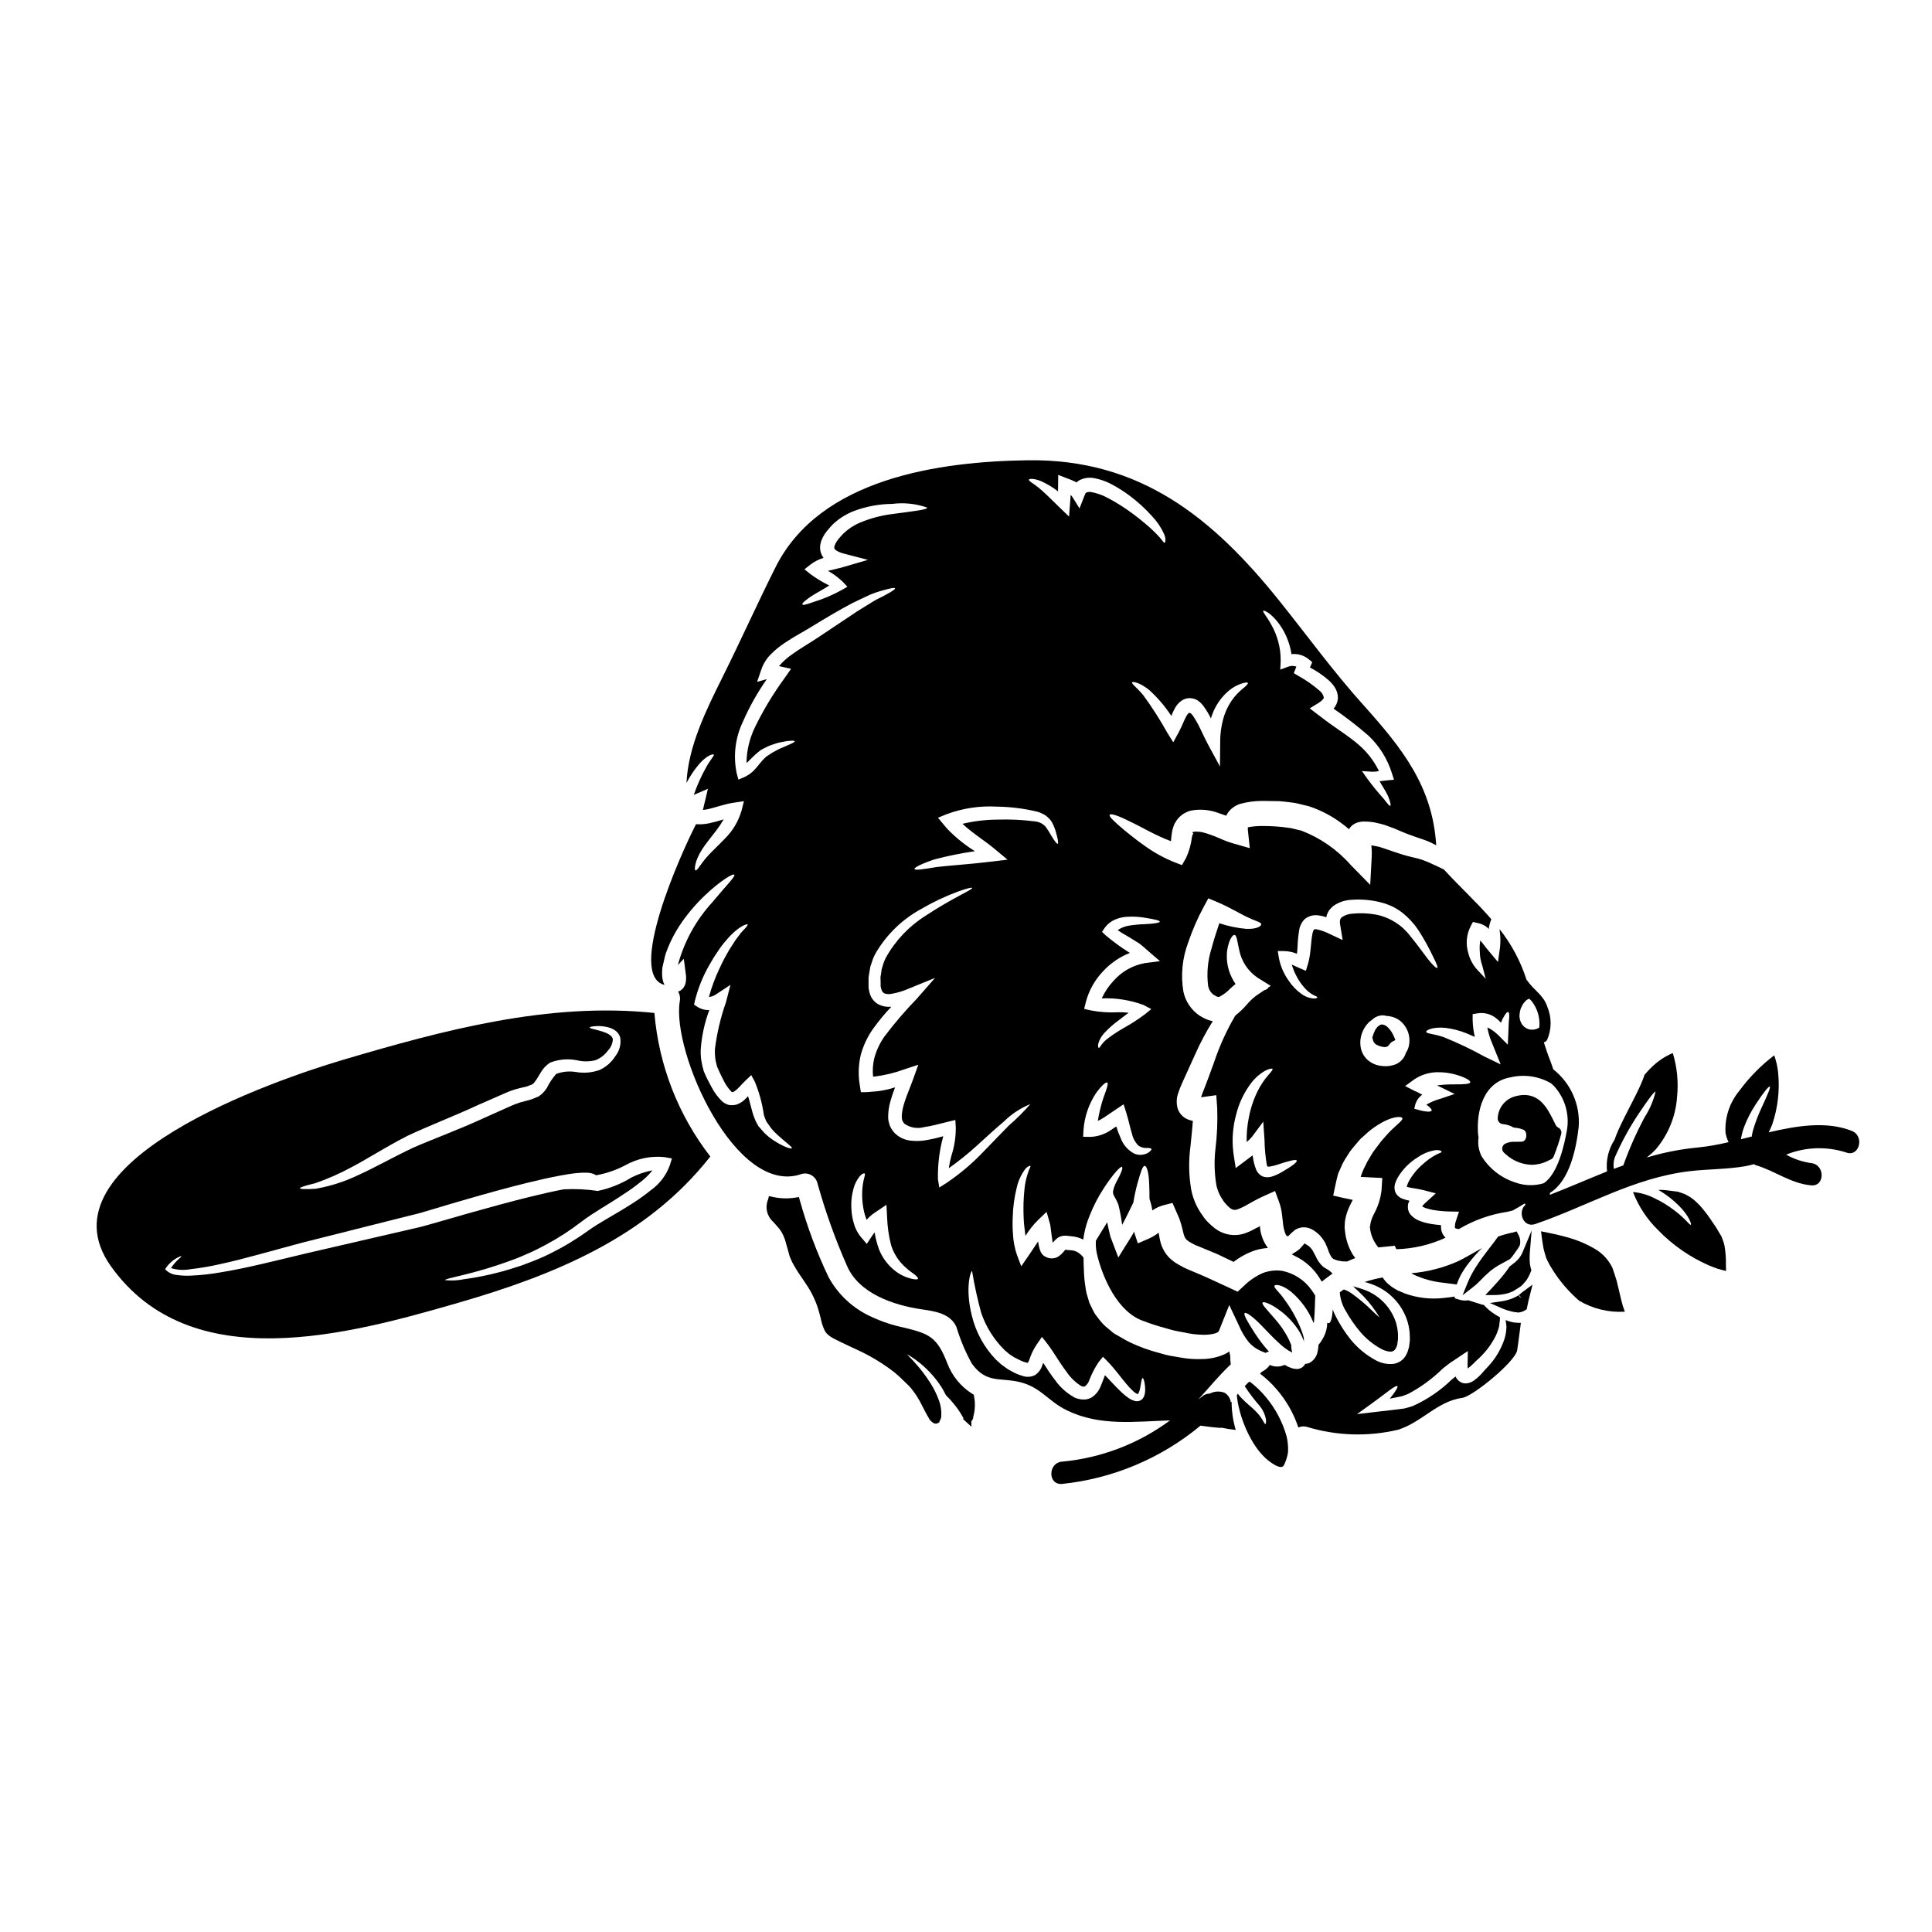 <?xml version="1.0" encoding="UTF-8"?>
<!-- Uploaded to: SVG Repo, www.svgrepo.com, Generator: SVG Repo Mixer Tools -->
<svg fill="#000000" width="800px" height="800px" version="1.1" viewBox="144 144 512 512" xmlns="http://www.w3.org/2000/svg">
 <g>
  <path d="m518 481.42c0.27 0.133 0.516 0.27 0.758 0.422h0.004c2.445 1.121 5.062 1.832 7.742 2.098 1.32 0.18 2.477 0.336 3.543 0.469h-0.004c0.277-0.828 0.621-1.633 1.027-2.41 0.645-1.184 1.391-2.312 2.231-3.367 1.059-1.375 2.215-2.672 3.457-3.883-1.918 1.047-3.812 2.207-6.094 3.371h0.004c-4.004 1.82-8.289 2.938-12.668 3.301z"/>
  <path d="m545.93 470.33-0.816 0.254h0.004c-1.293 0.246-2.562 0.586-3.805 1.02l-0.301 0.102-0.18 0.254c-0.555 0.789-1.281 1.723-2.188 2.894-1.152 1.488-2.387 3.129-3.606 5.059-0.797 1.254-1.488 2.57-2.062 3.938l-1.379 3.398 2.894-2.246v-0.004c0.559-0.43 1.086-0.902 1.574-1.41 0.242-0.23 0.473-0.469 0.703-0.715 0.387-0.414 0.797-0.809 1.223-1.18l0.965-0.875c0.25-0.211 0.512-0.406 0.785-0.59l0.336-0.234v-0.004c0.566-0.387 1.16-0.742 1.77-1.062l2.312-1.273 0.473-0.516c0.367-0.477 0.723-0.941 0.977-1.34 0.383-0.504 0.738-1.031 1.066-1.574l0.121-0.328v0.004c0.199-0.953 0.035-1.945-0.457-2.785z"/>
  <path d="m510.73 415.59c-0.762-0.277-1.238 0.141-1.727 0.59-0.242 0.258-0.445 0.551-0.605 0.871l-0.395 0.902 0.004-0.004c-0.098 0.215-0.164 0.438-0.195 0.672l-0.148 0.242 0.109 0.395c0.008 0.203 0.051 0.402 0.137 0.586 0.207 0.559 0.66 0.992 1.227 1.18 0.609 0.281 1.27 0.445 1.941 0.484l0.699-0.215 0.535-0.617c0.168-0.273 0.406-0.496 0.691-0.645l0.789-0.395-0.328-0.824c-0.457-1.18-1.598-2.91-2.734-3.223z"/>
  <path d="m554.68 451.39c0.074-0.027 0.301-0.117 0.371-0.152 0.312-0.164 0.559-0.434 0.688-0.762 0.789-1.938 1.453-3.926 1.996-5.949 0.184-0.695-0.156-1.422-0.812-1.723-0.305-0.164-0.543-0.43-0.68-0.75l-0.488-0.977c-1.719-3.477-4.082-8.227-10.188-6.543-2.617 0.68-4.496 2.977-4.644 5.676-0.055 0.402 0.055 0.809 0.305 1.129 0.25 0.316 0.621 0.516 1.023 0.555 0.684 0.066 1.359 0.227 2 0.477 0.18 0.062 0.348 0.152 0.508 0.258 0.207 0.133 0.445 0.211 0.691 0.23 0.793 0.055 1.57 0.238 2.301 0.547 0.312 0.16 0.547 0.445 0.641 0.785 0.18 0.555 0.137 1.156-0.117 1.68-0.395 0.68-0.754 0.742-2.156 0.707h-1.234l-0.043 0.004c-0.664 0.047-1.316 0.215-1.926 0.492-0.422 0.211-0.719 0.613-0.797 1.078-0.078 0.469 0.07 0.945 0.406 1.281 0.152 0.148 0.305 0.281 0.523 0.473 1.875 1.707 4.297 2.695 6.832 2.781 1.684-0.016 3.336-0.461 4.801-1.297z"/>
  <path d="m507.53 491.25c-1.648-1.609-3.418-3.094-5.285-4.438-0.582-0.414-1.211-0.754-1.875-1.008l-0.23-0.078-0.199 0.133c-0.203 0.133-0.434 0.293-0.656 0.453l-0.207 0.145v0.254h-0.008c0.164 1.641 0.688 3.227 1.535 4.637 1.109 1.992 2.406 3.875 3.875 5.617 1.539 1.809 3.391 3.316 5.469 4.461 0.762 0.434 1.602 0.703 2.473 0.785 0.109 0.004 0.219-0.008 0.324-0.035 0.293-0.027 0.57-0.152 0.785-0.355l0.09-0.09h0.004c0.238-0.285 0.414-0.613 0.523-0.969l0.109-0.242 0.223-1.574v-1.469-0.004c-0.074-1.039-0.258-2.07-0.555-3.07-1.207-3.59-3.828-6.531-7.258-8.141-0.68-0.309-1.379-0.574-2.094-0.789l-1.996-0.594 1.52 1.426c1.734 1.617 3.277 3.434 4.598 5.402 0.316 0.465 0.609 0.941 0.875 1.438-0.367-0.328-0.812-0.73-1.246-1.133z"/>
  <path d="m234.73 424.92c-17.227 5.117-81.176 26.766-61.34 54.645 21.152 29.699 63.168 18.031 92.062 9.688 25.516-7.387 50.008-17.363 66.785-38.766-8.508-10.984-13.652-24.195-14.812-38.039-28.031-2.949-55.918 4.551-82.695 12.473zm-7.273 32.668c3.445-1.184 6.785-2.66 9.98-4.418 4.152-2.188 8.836-5.246 14.562-8.168 5.781-2.723 12.203-5.156 18.699-8.168 1.898-0.828 3.75-1.629 5.559-2.434l1.363-0.602 0.789-0.336 0.688-0.293v0.004c1.004-0.375 2.031-0.684 3.082-0.914l1.34-0.316c0.445-0.109 0.691-0.27 1.047-0.395l0.281-0.062 0.066-0.043 0.555-0.395c0.113-0.242 0.246-0.293 0.492-0.668 0.449-0.602 0.871-1.43 1.406-2.254v-0.004c0.598-1.016 1.426-1.875 2.418-2.516l0.047-0.02 0.066-0.023h0.004c2.234-0.848 4.66-1.047 7.004-0.578 1.613 0.387 3.297 0.379 4.91-0.023 1.332-0.527 2.484-1.426 3.324-2.59 0.762-0.797 1.211-1.844 1.27-2.945-0.066-0.734-0.961-1.34-1.762-1.695-0.754-0.301-1.531-0.547-2.32-0.734-1.297-0.336-2.051-0.492-2.051-0.691 0-0.199 0.754-0.355 2.184-0.395v-0.004c0.91 0 1.816 0.113 2.699 0.336 0.609 0.156 1.188 0.406 1.719 0.734 0.707 0.445 1.227 1.129 1.473 1.922 0.309 1.754-0.145 3.551-1.246 4.949-1.02 1.629-2.492 2.926-4.238 3.723-2.012 0.707-4.172 0.887-6.273 0.516-1.746-0.285-3.539-0.109-5.199 0.512-0.996 1.141-1.836 2.41-2.496 3.769-0.359 0.547-0.781 1.047-1.254 1.496l-0.555 0.445-0.133 0.113-0.066 0.043-0.223 0.156-0.031 0.004h-0.066l-0.395 0.18c-0.512 0.199-1.137 0.488-1.605 0.621l-1.473 0.395c-0.859 0.191-1.703 0.457-2.523 0.785l-0.668 0.27c-0.066 0.023-0.27 0.113-0.27 0.113l-0.312 0.133-1.387 0.621c-1.852 0.828-3.723 1.676-5.644 2.523-6.606 3.059-13.141 5.422-18.766 7.871-5.535 2.609-10.484 5.469-14.883 7.406l0.004 0.004c-3.488 1.652-7.188 2.824-10.992 3.488-2.656 0.176-4.129 0.109-4.172-0.133-0.043-0.246 1.406-0.695 3.973-1.32zm94.605-6.586-0.535 1.762v0.004c-0.949 2.644-2.676 4.938-4.957 6.582-1.848 1.492-3.793 2.863-5.82 4.102-3.887 2.477-7.723 4.422-10.934 6.719-3.144 2.277-6.477 4.285-9.957 6.004-1.543 0.781-3.129 1.477-4.75 2.094-1.574 0.602-3.035 1.207-4.488 1.609h0.004c-4.441 1.453-9.008 2.496-13.637 3.121-1.648 0.344-3.344 0.426-5.019 0.25-0.109-0.559 6.938-1.297 17.941-5.398 1.383-0.469 2.785-1.137 4.262-1.762 1.477-0.625 2.969-1.43 4.508-2.231v-0.004c3.305-1.766 6.453-3.805 9.414-6.094 3.344-2.543 7.188-4.598 10.867-7.086 1.887-1.199 3.699-2.516 5.426-3.938 0.926-0.77 1.773-1.641 2.519-2.59-1.93 0.375-3.801 1.012-5.555 1.898-2.746 1.695-5.769 2.902-8.926 3.57-2.996-0.445-6.031-0.59-9.055-0.426-2.754 0.516-5.578 1.18-8.391 1.855-5.602 1.363-11.066 2.879-16.379 4.371-2.652 0.758-5.266 1.496-7.871 2.254-1.297 0.355-2.566 0.734-3.836 1.09-1.41 0.426-2.613 0.648-3.906 0.961-10.133 2.344-19.551 4.531-27.98 6.473-8.348 2.008-15.801 3.887-22.043 4.91-2.793 0.516-5.617 0.836-8.453 0.957-1.172 0.055-2.344 0.004-3.504-0.156-1.082-0.078-2.109-0.508-2.926-1.223l-0.312-0.336 0.219-0.359h0.004c0.738-1.062 1.707-1.949 2.836-2.59 0.738-0.395 1.141-0.555 1.207-0.469 0.176 0.199-1.32 0.984-2.723 3.125v0.004c1.645 0.516 3.391 0.621 5.086 0.309 2.746-0.316 5.473-0.785 8.164-1.406 6.094-1.316 13.348-3.461 21.734-5.688 8.367-2.121 17.762-4.465 27.848-7.012 1.227-0.312 2.609-0.602 3.727-0.957 1.27-0.395 2.543-0.758 3.836-1.137 2.59-0.789 5.199-1.543 7.871-2.32 5.332-1.539 10.824-3.078 16.492-4.465 2.856-0.691 5.734-1.363 8.613-1.875 1.449-0.27 2.879-0.512 4.398-0.645v0.004c0.785-0.078 1.574-0.109 2.363-0.09 0.488 0.008 0.977 0.074 1.449 0.199 0.383 0.102 0.746 0.266 1.07 0.492 2.75-0.488 5.406-1.406 7.871-2.723 3.117-1.727 6.688-2.461 10.234-2.098z"/>
  <path d="m402.03 513.57-0.395-0.207c-3.035-1.918-5.356-4.773-6.613-8.137-2.676-6.914-4.805-7.746-11.125-9.32l-0.352-0.082h0.004c-2.891-0.594-5.707-1.52-8.387-2.754-4.934-2.16-9.012-5.898-11.59-10.629-3.125-6.555-5.672-13.371-7.613-20.367l-0.238-0.844-0.867 0.141c-2.043 0.328-4.129 0.262-6.148-0.191l-0.93-0.203-0.234 0.926v-0.004c-0.848 2.062-0.297 4.434 1.375 5.906l0.492 0.551c0.25 0.277 0.508 0.555 0.887 1.016h-0.004c0.52 0.602 0.949 1.277 1.27 2.004l0.148 0.348v-0.004c0.125 0.266 0.234 0.535 0.324 0.812l0.84 2.981c0.066 0.211 0.121 0.426 0.172 0.633 0.07 0.285 0.141 0.559 0.266 0.91l0.598 1.383-0.004-0.004c0.75 1.418 1.594 2.781 2.523 4.082 0.371 0.547 0.75 1.109 1.133 1.695v0.004c1.41 2.035 2.504 4.273 3.25 6.633 0.277 0.906 0.496 1.773 0.691 2.551 0.207 1.078 0.543 2.121 1.008 3.113 0.613 1.316 1.902 1.969 3.703 2.859 1.801 0.891 3.617 1.719 5.324 2.519h0.004c3.352 1.562 6.519 3.496 9.445 5.762 0.473 0.422 0.953 0.836 1.43 1.242l2.445 2.363h-0.004c0.418 0.422 0.797 0.883 1.137 1.375l0.465 0.617h-0.004c0.32 0.43 0.605 0.879 0.863 1.348 0.145 0.254 0.297 0.512 0.414 0.695l0.789 1.516c0.426 0.84 0.824 1.617 1.215 2.309 0.117 0.191 0.297 0.523 0.375 0.633l0.121 0.25v0.008c0.098 0.156 0.219 0.305 0.348 0.438 0.176 0.219 0.387 0.406 0.629 0.551 0.316 0.273 0.758 0.359 1.156 0.227l0.555-0.277 0.07-0.32v0.004c0.207-0.305 0.352-0.648 0.426-1.008 0.145-1.508-0.051-3.027-0.57-4.449-0.559-1.562-1.285-3.059-2.164-4.465-1.332-2.117-2.856-4.109-4.551-5.949-0.695-0.762-1.309-1.398-1.82-1.926v0.004c0.773 0.434 1.523 0.918 2.238 1.445 2.121 1.531 4.012 3.359 5.613 5.426 0.961 1.223 1.789 2.539 2.469 3.938l0.195 0.266 0.004-0.004c0.625 0.594 1.211 1.23 1.746 1.906 0.984 1.145 1.848 2.387 2.574 3.711l0.168 0.289-0.074 0.266 2.18 2.016v-1.477l0.027-0.023v-0.004c0.211-0.199 0.359-0.461 0.418-0.742l0.047-0.113v-0.355c0.004 0.027 0.004 0.055 0 0.086 0.512-1.785 0.578-3.672 0.195-5.488z"/>
  <path d="m549.9 470.09-2.414 5.793v0.004c-0.141 0.355-0.32 0.695-0.539 1.012l-0.145 0.207v0.004c-0.191 0.301-0.422 0.578-0.684 0.82-0.285 0.305-0.594 0.582-0.926 0.832l-0.555 0.43-0.578 0.449c-0.5 0.734-1.023 1.477-1.629 2.234-0.891 1.109-1.945 2.309-3.223 3.664l-1.574 1.66h2.281-0.004c1.016 0.008 2.023-0.098 3.012-0.309 0.691-0.148 1.367-0.375 2.008-0.668l1.695-1.055v-0.004c0.453-0.277 0.852-0.633 1.184-1.051 0.055-0.062 0.105-0.125 0.152-0.195 0.355-0.32 0.645-0.703 0.855-1.133 0.074-0.133 0.148-0.27 0.281-0.465h-0.004c0.184-0.348 0.344-0.703 0.488-1.066l0.246-0.59-0.09-0.332c-0.125-0.465-0.227-0.938-0.301-1.414-0.086-0.855-0.102-1.715-0.047-2.574z"/>
  <path d="m573.23 486.75c-0.27-1.07-0.535-2.164-0.789-3.301-0.312-1.07-0.789-2.457-1.113-3.418-0.988-2.082-2.57-3.824-4.555-5-2.285-1.348-4.738-2.391-7.297-3.102-2.344-0.668-4.723-1.156-7.086-1.625 0.199 1.648 0.395 3.188 0.648 4.508l0.004-0.004c0.121 0.559 0.27 1.109 0.445 1.652l0.242 0.828 0.047 0.156 0.043 0.066 0.156 0.355 0.004-0.004c0.434 0.93 0.934 1.824 1.496 2.684 1.926 3.051 4.293 5.805 7.023 8.164 3.652 2.148 7.867 3.16 12.098 2.902-0.176-0.516-0.359-1.008-0.535-1.543-0.316-1.07-0.566-2.184-0.832-3.32z"/>
  <path d="m601.08 474.57c-0.09-0.676-0.27-1.34-0.535-1.969-0.133-0.312-0.176-0.602-0.336-0.938l-0.625-1.023-0.602-1.027-0.242-0.395-0.312-0.469c-0.449-0.648-0.875-1.25-1.273-1.875l-0.004 0.004c-0.777-1.137-1.629-2.227-2.543-3.258-0.445-0.516-0.914-0.895-1.363-1.34-0.449-0.445-0.938-0.734-1.406-1.094-0.469-0.27-0.938-0.512-1.383-0.758l-1.742-0.602c-1.07-0.133-2.074-0.27-3.055-0.395h0.004c-0.734-0.086-1.473-0.117-2.207-0.094 0.043 0.023 0.109 0.047 0.152 0.066v0.004c1.973 1.16 3.789 2.57 5.398 4.195 2.676 2.699 3.324 4.887 3.078 4.977-0.312 0.156-1.383-1.574-4.215-3.703v-0.004c-1.672-1.301-3.484-2.414-5.398-3.32-1.781-0.91-3.719-1.473-5.711-1.652 1.469 3.797 3.734 7.238 6.648 10.086 3.816 3.941 8.359 7.109 13.383 9.324 0.789 0.359 1.539 0.582 2.316 0.895l1.297 0.359 0.336 0.086 0.133 0.047h0.043l0.516 0.109c-0.023-0.492-0.043-1.027-0.043-1.516h-0.004c0.043-1.578-0.059-3.16-0.305-4.723z"/>
  <path d="m547.6 486.3-1.062 0.867 0.617 0.766-0.395-0.215-0.254-0.488-0.789 0.434 0.004-0.004c-0.75 0.395-1.543 0.699-2.363 0.898-0.371 0.113-0.75 0.199-1.137 0.254l-3.383 0.496 3.125 1.379c0.367 0.164 0.754 0.301 1.215 0.465 0.613 0.195 1.398 0.414 1.855 0.504v-0.004c0.352 0.09 0.711 0.133 1.07 0.117l0.105 0.105 0.863-0.168c0.426-0.094 0.824-0.273 1.184-0.523l0.344-0.227 0.078-0.395c0.219-1.141 0.484-2.305 0.789-3.453l0.668-2.672-2.211 1.645h-0.004c-0.109 0.066-0.219 0.137-0.32 0.219z"/>
  <path d="m493.7 482.72 0.586 0.938 0.863-0.688c0.316-0.254 0.652-0.508 0.992-0.738l0.996-0.723-0.91-0.836-1.02-0.598v-0.004c-0.18-0.102-0.355-0.215-0.523-0.336-0.879-0.785-1.57-1.758-2.031-2.844l-0.113-0.227c-0.285-0.559-0.516-0.977-0.746-1.375l-0.203-0.285-0.004 0.004c-0.207-0.285-0.453-0.539-0.73-0.762l-1.125-0.734-1.207 1.367c-0.23 0.234-0.488 0.445-0.77 0.621l-1.426 0.914 1.5 0.789 0.004-0.004c2.406 1.289 4.434 3.191 5.867 5.519z"/>
  <path d="m479.54 514.33c-1.273-1.559-2.727-2.957-4.332-4.172-0.137 0.082-0.277 0.152-0.426 0.219-0.043 0.047-0.09 0.113-0.133 0.156-0.27 0.27-0.512 0.559-0.789 0.828h0.004c1.227 1.875 2.586 3.656 4.066 5.336 0.766 0.98 1.293 2.125 1.543 3.344 0.109 0.871 0 1.316-0.113 1.34-0.395 0.043-0.691-1.605-2.754-3.543-1.004-1.027-2.453-2.055-3.996-3.769-0.176-0.223-0.395-0.449-0.555-0.715v-0.004c-0.105 0.125-0.203 0.258-0.289 0.395 0.023 0.242 0.066 0.488 0.09 0.789 0.734 5.711 4.195 14.078 9.324 17.289l0.789 0.492h-0.004c0.195 0.094 0.398 0.176 0.602 0.242 0.16 0.102 0.348 0.156 0.535 0.16 0.199 0.043 0.359 0.09 0.445 0.043s0.246 0 0.293-0.086c0.043-0.023 0.09-0.023 0.133-0.047v-0.004c0.039-0.055 0.086-0.105 0.133-0.152 0.039-0.059 0.086-0.109 0.137-0.156 0.543-1.082 0.91-2.242 1.094-3.438l0.023-0.789v0.004c0.004-1.195-0.141-2.387-0.426-3.543-1.07-3.746-2.91-7.223-5.394-10.219z"/>
  <path d="m546.72 494.56h-0.395l-0.312-0.023c-0.457-0.008-0.914-0.066-1.359-0.18-0.566-0.121-1.121-0.301-1.652-0.535 0.086 0.492 0.152 1.047 0.219 1.672h0.004c-0.012 1.121-0.184 2.234-0.512 3.305-0.902 2.746-2.394 5.258-4.375 7.363-0.516 0.559-1.203 1.27-1.574 1.738-0.633 0.719-1.344 1.363-2.117 1.922-0.598 0.453-1.309 0.723-2.055 0.789-0.598 0.051-1.199-0.105-1.695-0.445-0.441-0.285-0.801-0.68-1.047-1.141-0.023-0.086-0.051-0.168-0.09-0.246-0.336 0.27-0.691 0.559-1.047 0.828-2.996 2.918-6.477 5.289-10.289 7.004-0.492 0.156-0.961 0.312-1.449 0.445-0.258 0.086-0.52 0.152-0.785 0.203l-0.645 0.09c-0.871 0.109-1.695 0.199-2.5 0.312-1.574 0.18-2.992 0.336-4.305 0.492l-5.117 0.602 3.938-2.832c4.039-2.922 6.336-4.953 6.762-4.574 0.223 0.176-0.469 1.449-2.031 3.324 0.066-0.023 0.133-0.023 0.199-0.047 0.789-0.152 1.605-0.336 2.457-0.488l0.645-0.133c0.023 0 0.316-0.133 0.469-0.18 0.395-0.133 0.734-0.27 1.117-0.422l-0.004-0.004c3.359-1.773 6.441-4.027 9.148-6.691l1.832-1.43c0.645-0.445 1.297-0.871 1.941-1.297l2.902-1.941-0.066 3.543-0.004 0.004c-0.008 0.359 0.004 0.715 0.043 1.07 0.457-0.332 0.891-0.699 1.297-1.094 0.691-0.711 1.117-1.094 1.695-1.629 1.828-1.703 3.332-3.719 4.438-5.957 0.395-0.836 0.703-1.711 0.918-2.613 0-0.754 0.219-1.406 0.176-2.031v-0.242h0.004c-1.039-0.547-2.019-1.195-2.926-1.941-0.484-0.414-0.938-0.859-1.359-1.34l-0.449-0.066-1.43-0.449-2.25-0.711c-0.734 0.129-1.488 0.09-2.207-0.113l-1.387-0.422 0.043-0.449c-0.914 0.133-1.941 0.293-3.102 0.395-3.391 0.367-6.824-0.035-10.039-1.18-0.395-0.176-0.789-0.336-1.227-0.512l-0.289-0.133-0.156-0.066-0.09-0.023h-0.043l-0.199-0.113-0.734-0.422-0.004-0.004c-0.543-0.305-1.055-0.664-1.52-1.074-0.562-0.453-1.059-0.98-1.473-1.574-0.082-0.113-0.152-0.234-0.223-0.359-1.625 0.289-3.227 0.695-4.797 1.207 0.637 0.156 1.262 0.352 1.875 0.578 4.273 1.527 7.656 4.871 9.238 9.129 0.445 1.234 0.723 2.523 0.824 3.836l0.043 1.027v0.758l0.023 0.133-0.047 0.27-0.109 0.891-0.043 0.473-0.18 0.621c-0.203 0.898-0.609 1.738-1.184 2.457-0.703 0.805-1.668 1.34-2.723 1.516-1.703 0.195-3.426-0.164-4.906-1.023-2.473-1.352-4.66-3.16-6.449-5.336-1.57-1.957-2.93-4.074-4.062-6.316-0.27-0.555-0.535-1.137-0.758-1.715 0 0.219-0.043 0.445-0.043 0.645-0.156 1.941-0.582 2.949-0.984 2.969-0.109 0-0.422-0.066-0.422-0.109-0.02 1.484-0.43 2.934-1.18 4.215-0.312 0.594-0.695 1.148-1.141 1.652-0.012 0.539-0.078 1.078-0.199 1.605-0.184 1.363-1.016 2.551-2.231 3.191-0.34 0.148-0.703 0.223-1.07 0.223-0.266 0.535-0.719 0.957-1.273 1.18-0.438 0.18-0.918 0.234-1.383 0.156-0.301-0.016-0.594-0.078-0.871-0.18-0.559-0.176-0.789-0.312-1.094-0.422-0.285-0.141-0.562-0.297-0.828-0.469-0.949 0.453-2.027 0.57-3.055 0.336-0.301-0.066-0.594-0.172-0.867-0.316-0.539 0.781-1.27 1.406-2.125 1.812-0.156 0.176-0.312 0.336-0.492 0.512 1.59 1.191 3.039 2.555 4.332 4.062 2.598 2.977 4.578 6.445 5.824 10.195 0.695-0.312 1.473-0.375 2.207-0.18 7.891 2.414 16.277 2.676 24.301 0.758 6.246-2.008 10.332-7.523 16.957-8.434 2.754-0.359 14.102-9.641 14.527-12.629 0.395-2.5 0.645-4.883 0.98-7.25l-0.109 0.02z"/>
  <path d="m478.66 481.37c-1.852 0.812-3.535 1.953-4.977 3.371l-1.695 1.574-2.293-1.07c-1.922-0.895-3.887-1.805-5.902-2.719-1.598-0.703-3.184-1.379-4.758-2.027l-1.203-0.535-1.363-0.754c-0.98-0.527-1.883-1.191-2.676-1.969-0.863-0.914-1.531-1.992-1.969-3.168-0.188-0.492-0.328-1-0.422-1.52-0.102-0.418-0.184-0.84-0.238-1.266-0.043-0.223-0.09-0.395-0.109-0.602l-0.004-0.004c-0.848 0.656-1.773 1.203-2.754 1.633l-2.754 1.18-0.852-2.566c-0.035-0.191-0.086-0.379-0.152-0.559-0.035 0.074-0.066 0.148-0.09 0.223-0.602 1.18-1.43 2.363-2.188 3.59l-1.895 3.059-1.27-3.344c-0.273-0.734-0.539-1.453-0.828-2.188-0.359-1.363-0.602-2.609-0.852-3.793-1.156 1.832-2.141 3.504-2.988 4.863-0.078 1.172 0.012 2.352 0.27 3.5 1.473 6.336 5.488 15.441 12.273 17.781v0.004c1.969 0.75 3.981 1.402 6.019 1.941 0.852 0.219 1.676 0.512 2.5 0.668 0.824 0.156 1.652 0.336 2.481 0.469v0.004c1.516 0.344 3.062 0.539 4.617 0.578 1.195 0.066 2.391-0.066 3.543-0.395 0.734-0.336 0.734-0.27 1.004-0.895l2.633-6.582 2.566 5.445c0.672 1.617 1.574 3.125 2.676 4.484 0.871 0.957 1.934 1.719 3.125 2.231 0.445 0.18 0.828 0.359 1.227 0.516 0.281-0.168 0.59-0.281 0.914-0.336-1.395-1.555-2.664-3.219-3.793-4.977-1.898-2.969-3.012-4.859-2.633-5.219 0.379-0.359 2.231 0.938 4.723 3.543 1.227 1.25 2.633 2.812 4.262 4.285 0.789 0.762 1.648 1.449 2.566 2.051 0.359 0.18 0.691 0.395 1.07 0.582-0.176-0.57-0.273-1.164-0.289-1.762 0-0.09 0.02-0.133 0.02-0.223-0.066-0.199-0.199-0.395-0.27-0.602l0.004-0.004c-0.164-0.461-0.367-0.91-0.602-1.34-0.898-1.703-1.992-3.297-3.254-4.754-2.188-2.586-3.793-4.106-3.484-4.574 0.27-0.395 2.457 0.359 5.356 2.68 1.707 1.402 3.176 3.07 4.352 4.941 0.379 0.598 0.699 1.234 0.953 1.898 0.133 0.336 0.293 0.668 0.395 1.004-0.07-0.258-0.117-0.523-0.133-0.789 0.004-0.055 0.02-0.109 0.047-0.156-0.148-0.719-0.355-1.418-0.625-2.098-1.152-3.035-2.734-5.891-4.688-8.48-1.27-1.855-2.832-3.016-2.5-3.484 0.246-0.355 1.922-0.355 4.398 1.609l-0.004 0.004c2.652 2.25 4.715 5.113 6.004 8.344 0.023-0.199 0.066-0.395 0.09-0.625 0.223-2.519 0.223-4.934 0.312-6.691-0.312-0.512-0.645-1.027-1.047-1.574-1.859-2.586-4.625-4.371-7.742-5-1.727-0.23-3.481-0.027-5.106 0.586z"/>
  <path d="m634.73 443.69c-6.602-2.598-14.32-1.414-22.004 0.395 0.352-0.688 0.664-1.395 0.938-2.117 1.477-4.352 2.012-8.969 1.574-13.543-0.152-1.625-0.504-3.219-1.047-4.758-3.531 2.688-6.656 5.871-9.281 9.449-2.547 3.09-3.844 7.019-3.637 11.02 0.141 0.887 0.418 1.746 0.82 2.547-2.68 0.656-5.402 1.129-8.148 1.414-4.586 0.434-9.117 1.324-13.523 2.66 0.09-0.09 0.195-0.176 0.293-0.266h-0.004c0.727-0.547 1.402-1.156 2.019-1.824 3.371-3.941 5.375-8.863 5.711-14.035 0.398-3.891 0.012-7.82-1.137-11.559-1.98 0.84-3.793 2.027-5.356 3.504-0.758 0.711-1.449 1.473-2.117 2.231-0.246 0.734-0.559 1.574-0.961 2.477-1.387 3.258-3.793 7.406-5.902 12.004-0.43 0.953-0.789 1.875-1.109 2.777l-0.004 0.004c-1.605 2.477-2.301 5.434-1.969 8.367-4.992 1.992-9.934 4.176-15.164 6.207-0.004-0.176 0.008-0.352 0.031-0.523 5.277-3.195 6.992-11.961 7.621-17.52 0.422-5.875-2.106-11.578-6.742-15.211-0.25-0.746-0.465-1.477-0.789-2.262-0.645-1.617-1.199-3.262-1.711-4.918 0.406-0.074 0.75-0.344 0.914-0.727 1.168-2.75 1.18-5.856 0.035-8.613-1.016-3.176-3.59-4.434-5.387-7.055-0.043-0.062-0.102-0.09-0.148-0.145v-0.031h-0.004c-1.555-4.863-3.973-9.406-7.141-13.41 0.023 0.219 0.043 0.445 0.066 0.691 0.191 1.391 0.203 2.797 0.047 4.191l-0.535 3.836-2.609-3.121c-0.789-0.918-1.449-1.898-2.074-2.59l-0.004 0.004c-0.164 0.941-0.211 1.902-0.133 2.856 0.004 1.309 0.23 2.606 0.668 3.836 0.051 0.141 0.086 0.281 0.113 0.426l0.789 3.035-2.434-2.613c-1.039-1.203-1.781-2.633-2.168-4.172-0.742-2.375-0.52-4.949 0.625-7.164l0.582-1.113 1.316 0.293h-0.004c0.969 0.188 1.871 0.625 2.613 1.27 0.102 0.086 0.191 0.184 0.27 0.289 0.109-0.891 0.34-1.762 0.688-2.586-3.812-4.441-8.188-8.391-12.559-13.164-1.18-0.578-2.391-1.18-3.703-1.738l-0.918-0.395-0.711-0.273-0.004-0.004c-0.52-0.207-1.059-0.379-1.605-0.512-1.25-0.312-2.59-0.602-3.996-1.027-0.715-0.242-1.453-0.469-2.188-0.711-0.734-0.242-1.383-0.469-2.074-0.711-0.578-0.203-1.16-0.395-1.762-0.582-0.602-0.188-1.473-0.293-2.207-0.445l-0.066-0.023v0.109c0.117 1.012 0.148 2.035 0.09 3.055l-0.395 7.32-5.199-5.309c-3.551-4.027-8.023-7.133-13.031-9.055-0.789-0.199-1.605-0.395-2.41-0.582-0.805-0.188-1.609-0.219-2.391-0.355-1.68-0.184-3.371-0.277-5.062-0.289-1.453-0.043-2.902 0.066-4.332 0.332-0.02 0.23-0.02 0.465 0 0.695l0.516 4.84-4.441-1.27h0.004c-1.117-0.324-2.203-0.727-3.262-1.207-0.918-0.395-1.805-0.758-2.633-1.051-0.758-0.285-1.535-0.52-2.32-0.711-0.531-0.105-1.07-0.148-1.605-0.133 0 0-0.086-0.113-0.395 0.02l-0.535 0.09c0 0.109 0.043 0.09 0.023 0.223-0.023 0.043 0.242 0.066 0.176 0.109l-0.109 0.27c-0.129 0.246-0.211 0.512-0.246 0.789-0.227 1.883-0.746 3.719-1.539 5.441l-1.094 1.918-1.875-0.711v-0.004c-2.852-1.133-5.551-2.617-8.035-4.418-2.141-1.492-3.856-2.902-5.266-4.039-2.719-2.297-4.238-3.703-3.973-4.148 0.27-0.445 2.211 0.176 5.492 1.832 2.754 1.27 6.359 3.504 10.734 5.152 0.066-0.578 0.109-1.223 0.223-2.008 0.059-0.586 0.191-1.164 0.395-1.719 0.098-0.32 0.219-0.633 0.355-0.938 0.199-0.336 0.395-0.645 0.625-0.98 0.461-0.617 1.027-1.152 1.672-1.574l0.246-0.152 0.422-0.223 0.316-0.156v-0.004c0.336-0.152 0.688-0.273 1.047-0.355 2.445-0.461 4.969-0.234 7.297 0.645 0.691 0.223 1.383 0.469 2.051 0.715v0.004c0.324-0.672 0.773-1.281 1.32-1.789 0.633-0.551 1.359-0.984 2.141-1.289 2.047-0.586 4.168-0.871 6.297-0.848 0.98 0.02 1.969 0.02 2.969 0.043l1.383 0.023 1.574 0.152c1.027 0.156 2.117 0.199 3.148 0.449 1.031 0.246 2.074 0.512 3.125 0.758v0.004c3.227 1.066 6.254 2.672 8.945 4.75 0.566 0.41 1.109 0.852 1.629 1.316 0.199-0.363 0.469-0.691 0.789-0.957 0.289-0.262 0.625-0.473 0.984-0.629 0.27-0.121 0.555-0.219 0.844-0.289l0.625-0.109c0.324-0.047 0.652-0.062 0.98-0.043 0.508 0 1.016 0.031 1.52 0.086l0.668 0.09 0.152 0.023 0.395 0.066 0.27 0.066c0.789 0.199 1.477 0.312 2.32 0.602 0.848 0.293 1.719 0.625 2.5 0.914 0.668 0.293 1.363 0.582 2.031 0.871 0.668 0.289 1.246 0.492 1.852 0.734 1.273 0.492 2.566 0.895 3.859 1.344 0.703 0.238 1.391 0.52 2.055 0.844l1.004 0.512 0.27 0.133c-0.961-15.617-9.055-25.75-19.285-37.152-7.922-8.789-14.84-18.344-22.227-27.551-17.672-22.07-36.926-37.711-66.605-37.328-23.496 0.312-55.105 4.723-66.941 28.293-4.84 9.641-9.262 19.523-14.078 29.184-4.285 8.637-9.086 18.23-9.551 28.047l-0.004 0.004c0.969-1.875 2.16-3.629 3.543-5.219 1.969-2.164 3.504-2.547 3.703-2.297 0.199 0.246-0.984 1.406-2.098 3.481v-0.004c-1.285 2.309-2.363 4.727-3.215 7.231 0.086-0.059 0.176-0.113 0.266-0.156l3.484-1.496-0.758 3.234c-0.176 0.758-0.395 1.543-0.559 2.363 0.293-0.047 0.559-0.047 0.871-0.113 2.254-0.422 4.664-1.426 7.297-1.805l2.699-0.395-0.645 2.543-0.004-0.004c-0.809 2.781-2.312 5.309-4.371 7.344-1.676 1.758-3.148 3.121-4.285 4.328-2.25 2.41-3.035 4.262-3.543 4.129-0.336-0.047-0.27-2.391 1.719-5.512 0.961-1.52 2.363-3.191 3.727-4.981v0.004c0.742-0.965 1.422-1.98 2.031-3.035-1.293 0.422-2.606 0.773-3.934 1.051-1.117 0.234-2.258 0.309-3.394 0.223-4.016 7.789-18.5 40.055-8.344 42.598-0.109-0.246-0.223-0.469-0.312-0.691-0.246-0.785-0.363-1.609-0.336-2.434-0.008-0.336 0.008-0.668 0.047-1.004v-0.242l0.023-0.113c0.008-0.09 0.023-0.18 0.047-0.27l0.086-0.395c0.113-0.535 0.246-1.07 0.359-1.574 0.109-0.504 0.242-1.051 0.395-1.574 0.199-0.559 0.426-1.094 0.625-1.629 0.816-1.996 1.816-3.906 2.992-5.715 1.934-2.93 4.195-5.629 6.738-8.055 4.305-4.086 7.543-5.902 7.809-5.512 0.395 0.426-2.207 2.949-5.844 7.34l-0.004 0.004c-4.316 4.727-7.438 10.418-9.094 16.602l1.574-1.652 0.492 3.769c0.152 0.805 0.16 1.629 0.02 2.434-0.098 0.598-0.352 1.16-0.738 1.629-0.293 0.336-0.66 0.605-1.07 0.789-0.066 0-0.152 0-0.219 0.043 0.473 0.789 0.629 1.73 0.445 2.633-2.207 13.434 14.906 51.941 32.332 45.707 1.785-0.477 3.625 0.566 4.125 2.344 2.07 7.477 4.68 14.793 7.809 21.891 3.148 7.519 12.562 10.598 19.973 11.668 3.371 0.492 7.566 1.094 9.105 4.723 1.012 3.363 2.379 6.609 4.086 9.68 3.769 5.176 7.231 3.66 12.34 4.773 5.902 1.32 7.652 5.043 12.809 7.566 8.77 4.289 18.027 2.953 27.348 2.676h-0.004c-8.363 6.188-18.258 9.969-28.617 10.93-3.762 0.305-3.793 6.211 0 5.902 13.492-1.398 26.266-6.773 36.695-15.449 1.742 0.262 3.492 0.477 5.254 0.594v0.004c0.109-0.004 0.215-0.02 0.32-0.047 1.242 0.266 2.496 0.461 3.762 0.59-0.723-2.445-1.09-4.977-1.094-7.523l-0.195 0.246-0.004 0.004c-0.121-1.07-0.734-2.019-1.652-2.578-1.281-0.5-2.719-0.418-3.934 0.223-0.676-0.004-1.332 0.219-1.863 0.633-0.395 0.324-0.789 0.621-1.211 0.941 2.754-2.965 5.277-6.117 8.379-9.086 0.082-0.07 0.172-0.141 0.266-0.199-0.102-0.77-0.152-1.547-0.152-2.32-0.105-0.379-0.18-0.77-0.223-1.16-0.367 0.285-0.762 0.523-1.184 0.715-1.887 0.852-3.93 1.301-6 1.316-1.922 0.082-3.844-0.051-5.734-0.395-0.961-0.156-1.898-0.316-2.859-0.492-0.961-0.176-1.895-0.469-2.856-0.734h0.004c-2.512-0.656-4.961-1.531-7.324-2.613-1.023-0.484-2.019-1.027-2.984-1.625l-1.406-0.789-0.395-0.273-0.18-0.133-0.359-0.312-0.711-0.602v0.004c-0.965-0.734-1.82-1.598-2.543-2.566-0.355-0.492-0.715-0.961-1.07-1.406-0.289-0.484-0.551-0.984-0.789-1.496-0.242-0.512-0.469-1.004-0.711-1.473-0.133-0.492-0.293-0.984-0.426-1.453v0.004c-0.297-0.871-0.496-1.766-0.602-2.68-0.242-1.465-0.379-2.949-0.418-4.434-0.09-1.203-0.066-2.277-0.09-3.148v-0.25c-0.402-0.523-0.883-0.984-1.43-1.359-0.672-0.414-1.445-0.629-2.231-0.625l-1.18-0.113c-0.066 0.066-0.133 0.133-0.246 0.27h-0.004c-0.473 0.633-1.055 1.176-1.715 1.609-0.602 0.324-1.289 0.461-1.969 0.395-0.316-0.027-0.621-0.102-0.914-0.227-0.18-0.086-0.395-0.176-0.582-0.289-0.043-0.023-0.066-0.047-0.09-0.047-0.246-0.152-0.465-0.348-0.645-0.578-0.137-0.176-0.254-0.363-0.359-0.559-0.266-0.66-0.461-1.348-0.578-2.051-0.043-0.246-0.066-0.492-0.09-0.738-0.871 1.25-1.715 2.59-2.586 3.84l-1.898 2.754-1.137-3.012v0.004c-0.598-1.75-0.953-3.578-1.051-5.426-0.121-1.57-0.145-3.148-0.066-4.723 0.07-2.582 0.422-5.148 1.051-7.656 0.371-1.699 1.086-3.305 2.098-4.723 0.25-0.391 0.598-0.711 1.004-0.938 0.27-0.156 0.445-0.199 0.512-0.133 0.066 0.066 0.043 0.242-0.09 0.512h-0.004c-0.203 0.375-0.367 0.773-0.484 1.18-0.508 1.461-0.836 2.973-0.984 4.508-0.254 2.41-0.328 4.836-0.223 7.254 0.043 1.383 0.176 2.856 0.395 4.371 0.023 0.242 0.066 0.492 0.109 0.711v0.004c0.961-1.57 2.117-3.019 3.438-4.305l2.144-2.051 0.824 2.879v-0.004c0.113 0.355 0.188 0.723 0.223 1.094l0.109 0.824 0.199 1.574 0.223 1.52c0.023 0.086 0.043 0.199 0.066 0.289h0.004c0.094-0.102 0.184-0.203 0.27-0.312 0.254-0.316 0.547-0.602 0.867-0.852 0.52-0.406 1.148-0.648 1.809-0.688 0.176-0.012 0.355-0.012 0.535 0h0.156l0.395 0.047 0.852 0.086c1.109 0.086 2.195 0.387 3.188 0.895 0.066-0.492 0.133-0.961 0.223-1.43 0.316-1.695 0.812-3.356 1.473-4.949 1.016-2.574 2.297-5.035 3.816-7.344 2.5-3.836 4.418-5.758 4.723-5.559 0.648 0.426-1.574 4.106-1.758 4.598-1.227 3.035-0.336 2.434 0.824 5.398v0.004c0.449 1.77 0.781 3.566 1.004 5.375 1.117-2.031 2.055-4.082 2.969-5.902h-0.004c0.285-1.777 0.664-3.535 1.145-5.266 0.789-2.789 1.316-4.508 1.875-4.465 0.559 0.043 1.07 1.672 1.18 4.797 0.066 1.137 0.066 2.519 0.086 3.973 0.34 0.988 0.594 2.004 0.758 3.035 0.883-0.621 1.863-1.082 2.902-1.363l2.434-0.625 0.98 2.254c0.336 0.789 0.758 1.629 1.027 2.477 0.27 0.848 0.535 1.719 0.691 2.457 0.09 0.426 0.176 0.758 0.242 1.027 0.066 0.258 0.156 0.512 0.27 0.758 0.129 0.32 0.328 0.609 0.582 0.848 0.402 0.336 0.844 0.617 1.312 0.848l0.828 0.449 1.113 0.445c1.539 0.645 3.148 1.297 4.754 1.969 1.473 0.691 2.945 1.383 4.398 2.098v-0.004c1.715-1.324 3.637-2.356 5.688-3.059 1.102-0.336 2.242-0.547 3.391-0.625-0.156-0.207-0.305-0.422-0.441-0.645-1-1.57-1.578-3.367-1.68-5.223 0 0.199-0.645 0.395-1.004 0.602-1.023 0.602-2.109 1.094-3.234 1.477-1.5 0.457-3.098 0.484-4.617 0.086-0.754-0.203-1.484-0.504-2.164-0.891-0.605-0.367-1.176-0.793-1.695-1.273l-0.789-0.711c-0.27-0.27-0.359-0.395-0.559-0.578l-0.492-0.559c-0.359-0.449-0.395-0.559-0.625-0.871-1.469-2-2.488-4.293-2.988-6.719-0.684-3.863-0.758-7.809-0.223-11.691 0.223-2.363 0.492-4.598 0.625-6.691-0.625-0.102-1.23-0.305-1.785-0.602-1.012-0.547-1.789-1.445-2.188-2.523-0.43-1.371-0.398-2.844 0.086-4.195 0.27-0.836 0.582-1.652 0.938-2.453 1.227-2.723 2.414-5.356 3.543-7.812 1.352-3.051 2.918-6.004 4.688-8.836-0.727-0.137-1.43-0.371-2.098-0.688-0.473-0.23-0.938-0.484-1.387-0.762-2.215-1.492-3.758-3.789-4.305-6.402-0.727-4.367-0.289-8.848 1.273-12.988 1.094-3.25 2.465-6.402 4.098-9.418l1.25-2.297 1.969 0.828c4.176 1.738 6.719 3.481 8.75 4.328 1.762 0.871 3.371 1.18 3.301 1.762-0.066 0.469-1.137 1.27-3.938 1.18v0.004c-2.441-0.223-4.852-0.723-7.18-1.496-0.734 2.144-1.473 4.465-2.121 6.894h-0.004c-0.957 3.117-1.246 6.402-0.848 9.641 0.152 0.93 0.645 1.77 1.379 2.359 0.281 0.188 0.574 0.359 0.871 0.512 0.09 0 0.109 0.066 0.223 0.066h0.004c0.176 0.078 0.379 0.078 0.559 0 1.07-0.57 2.039-1.309 2.875-2.188 0.426-0.395 0.871-0.789 1.363-1.18-0.715-1.039-1.277-2.176-1.676-3.371-0.578-1.754-0.766-3.609-0.555-5.441 0.422-2.945 1.473-4.305 1.969-4.195 0.621 0.133 0.711 1.719 1.246 4.062 0.602 2.969 2.348 5.582 4.863 7.273l3.481 2.164-0.668 0.449c0.023 0.199-0.27 0.395-0.789 0.621l-0.27 0.09-2.152 1.453c-0.926 0.707-1.773 1.516-2.519 2.41-0.891 1.027-1.875 1.969-2.945 2.809-0.035 0.031-0.066 0.07-0.09 0.113-2.289 3.902-4.164 8.031-5.594 12.32-0.469 1.27-0.938 2.566-1.426 3.906-0.488 1.34-1.027 2.699-1.574 4.106-0.18 0.445-0.316 0.848-0.449 1.246 0.199-0.02 0.395-0.043 0.625-0.086l3.414-0.469 0.246 3.438c0.125 3.547-0.023 7.102-0.445 10.625-0.383 3.207-0.316 6.453 0.199 9.641 0.301 1.52 0.926 2.957 1.832 4.215 0.066 0.113 0.223 0.359 0.223 0.359l0.492 0.559c0.137 0.172 0.285 0.332 0.445 0.488l0.312 0.293-0.004-0.004c0.195 0.184 0.406 0.348 0.629 0.492 0.18 0.066 0.395 0.223 0.516 0.223v0.004c0.336 0.09 0.691 0.082 1.023-0.023 0.66-0.223 1.305-0.5 1.918-0.828 1.473-0.789 3.168-1.832 5.043-2.676l3.148-1.406 1.141 3.102c0.328 0.945 0.555 1.926 0.672 2.922 0.086 0.789 0.176 1.52 0.27 2.277h-0.004c0.074 1.082 0.312 2.144 0.715 3.148 0.395 0.535 0.066 0.395 0.602 0.535 0.023 0 0.066 0 0.133-0.066 0.547-0.57 1.129-1.105 1.738-1.605 0.371-0.227 0.77-0.41 1.184-0.539 0.434-0.125 0.887-0.18 1.336-0.152 0.691 0.02 1.363 0.203 1.969 0.535 0.402 0.203 0.785 0.453 1.137 0.734l0.469 0.395 0.113 0.09 0.043 0.043 0.242 0.223 0.156 0.176 0.004 0.004c0.227 0.238 0.434 0.492 0.625 0.758 0.285 0.395 0.551 0.805 0.789 1.23 0.293 0.668 0.559 1.297 0.734 1.781 0.219 0.723 0.543 1.406 0.961 2.031 0.094 0.09 0.188 0.172 0.293 0.25l0.133 0.133 0.066 0.02c0.418 0.191 0.852 0.344 1.297 0.449 0.301 0.02 0.598 0.07 0.887 0.152 0.395 0 0.789 0.023 1.18 0.047h0.223c0.711-0.336 1.43-0.625 2.164-0.895-0.27-0.395-0.535-0.711-0.789-1.113h0.008c-1.055-1.809-1.715-3.82-1.941-5.902l-0.078-0.723-0.023-0.199v-0.426l0.023-0.555c0.012-0.691 0.109-1.379 0.285-2.051 0.148-0.617 0.344-1.219 0.586-1.805 0.191-0.531 0.422-1.047 0.688-1.543l0.559-1.113c-0.848-0.156-1.672-0.336-2.457-0.512l-2.719-0.625 0.535-2.566c0.223-1.117 0.492-2.188 0.758-3.211 0.395-0.918 0.789-1.812 1.18-2.68l0.004-0.004c0.414-0.793 0.879-1.559 1.383-2.297 0.418-0.719 0.902-1.391 1.449-2.008 0.516-0.625 1.027-1.203 1.496-1.781 0.469-0.578 1.07-1.027 1.574-1.496v-0.004c0.914-0.879 1.906-1.668 2.969-2.359 4.106-2.754 6.715-2.656 6.961-2.141 0.336 0.668-2.098 2.051-4.555 4.953l0.004-0.004c-0.75 0.809-1.445 1.664-2.074 2.566-0.359 0.492-0.758 0.961-1.117 1.496-0.359 0.535-0.668 1.113-1.023 1.695h-0.004c-0.379 0.582-0.707 1.195-0.98 1.832-0.344 0.625-0.645 1.273-0.895 1.941-0.133 0.359-0.242 0.734-0.395 1.113l2.566 0.133 3.168 0.156-0.199 3.258v0.004c-0.27 2.281-0.992 4.488-2.121 6.488-0.184 0.363-0.34 0.734-0.469 1.117-0.129 0.312-0.223 0.633-0.289 0.961-0.082 0.285-0.117 0.578-0.113 0.871l-0.133 0.176 0.047 0.156 0.086 0.734v0.004c0.172 1.074 0.535 2.109 1.07 3.059 0.309 0.559 0.664 1.086 1.07 1.574l4.352-0.445c0.156 0.289 0.293 0.602 0.426 0.914 4.504-0.113 8.938-1.145 13.031-3.035-0.566-0.551-0.957-1.262-1.121-2.035-0.07-0.434-0.098-0.879-0.086-1.316-0.871-0.066-1.762-0.156-2.68-0.312-0.879-0.145-1.746-0.367-2.586-0.668-1.062-0.32-2.016-0.922-2.754-1.746-0.547-0.641-0.812-1.477-0.738-2.316-0.012-0.371 0.074-0.742 0.246-1.07 0.047-0.125 0.098-0.242 0.156-0.359-0.582-0.113-1.16-0.27-1.719-0.469-0.625-0.211-1.18-0.59-1.605-1.094-0.48-0.605-0.703-1.375-0.629-2.141 0.043-0.512 0.176-1.008 0.395-1.473 0.148-0.363 0.32-0.711 0.512-1.051 1.316-2.172 3.141-3.992 5.309-5.309 1.355-0.93 2.891-1.551 4.508-1.832 1.25-0.133 1.762 0.223 1.762 0.395 0.023 0.246-0.645 0.336-1.449 0.789l0.004-0.004c-1.258 0.66-2.422 1.484-3.461 2.453-1.621 1.355-2.957 3.016-3.938 4.891-0.121 0.254-0.223 0.516-0.309 0.785-0.023 0.113-0.066 0.246-0.09 0.395 0.047 0.004 0.094 0.016 0.133 0.043 0.984 0.27 2.723 0.426 4.371 0.848l3.191 0.828-2.543 2.32h0.004c-0.406 0.336-0.773 0.719-1.094 1.137 0.312 0.195 0.648 0.352 1.004 0.469 0.641 0.207 1.301 0.371 1.965 0.492 1.402 0.227 2.82 0.355 4.242 0.395l2.566 0.043-0.789 2.391v-0.004c-0.211 0.562-0.309 1.16-0.293 1.762 0.066 0.246-0.09 0.18 0.426 0.359v-0.004c0.219 0.07 0.445 0.102 0.672 0.094 3.957-2.356 8.34-3.906 12.895-4.574l1.34-0.336c0.535-0.316 1.047-0.602 1.449-0.828 1.117-0.648 1.605-1.07 1.832-0.961 0.07 0.035 0.078 0.148 0.043 0.312-2.098 1.883-0.535 6.156 2.637 5.07 13.871-4.746 25.906-12.176 40.777-13.992 4.957-0.605 10.023-0.48 14.957-1.352 0.742-0.133 1.492-0.328 2.238-0.516 0.145 0.102 0.301 0.188 0.465 0.254 5.117 1.523 9.211 4.828 14.641 5.352 3.777 0.363 3.754-5.543 0-5.902-2.316-0.336-4.555-1.09-6.602-2.234 5.059-2.043 10.676-2.254 15.871-0.594 3.504 1.383 5.039-4.32 1.535-5.703zm-152.47-135.27c2.129 2.551 3.508 5.637 3.992 8.926 1.656-0.18 3.312 0.32 4.594 1.379l0.914 0.758-0.602 1.406c1.812 0.949 3.504 2.113 5.043 3.461 0.578 0.531 1.09 1.129 1.52 1.785 0.551 0.84 0.848 1.824 0.844 2.832-0.059 1.047-0.465 2.043-1.156 2.836 3.207 2.191 6.281 4.57 9.215 7.117 2.91 2.738 5.062 6.184 6.246 10l0.559 1.715-1.719 0.156c-0.668 0.066-1.383 0.176-2.117 0.242 0.914 1.539 1.781 2.902 2.273 3.973 0.625 1.574 0.789 2.457 0.582 2.547-0.203 0.09-0.789-0.602-1.719-1.832v0.004c-1.547-1.711-3.008-3.5-4.371-5.356l-1.43-2.031 2.676 0.18c0.613 0.02 1.23-0.043 1.828-0.18-1.254-2.602-3.023-4.922-5.199-6.828-2.879-2.566-6.715-4.777-10.465-7.746l-0.535-0.395-2.141-1.648 2.344-1.43c0.918-0.578 1.477-1.25 1.387-1.453l-0.004 0.004c-0.148-0.73-0.562-1.383-1.16-1.828-1.695-1.477-3.543-2.773-5.512-3.859l-1.27-0.758 0.492-1.27 0.176-0.469v-0.004c-0.652-0.23-1.367-0.238-2.027-0.023l-2.231 0.828 0.109-2.254v-0.004c0.043-3.434-0.844-6.82-2.566-9.793-1.18-2.144-2.32-3.301-2.051-3.543 0.199-0.164 1.602 0.371 3.481 2.555zm-26.801 23.094c0.328-0.578 0.758-1.094 1.27-1.52 0.664-0.598 1.52-0.945 2.41-0.98 0.223-0.008 0.449 0.004 0.668 0.043l0.312 0.066 0.18 0.023 0.242 0.09h0.047l0.336 0.133 0.004 0.004c0.23 0.113 0.457 0.246 0.668 0.395 0.551 0.41 1.031 0.906 1.426 1.473 0.723 0.988 1.348 2.043 1.875 3.148 0.223-0.715 0.484-1.418 0.789-2.098 0.898-1.977 2.219-3.738 3.859-5.156 1.062-0.918 2.301-1.609 3.637-2.031 0.938-0.27 1.449-0.312 1.516-0.109 0.066 0.199-0.27 0.602-0.957 1.18-0.961 0.754-1.844 1.605-2.633 2.543-1.141 1.426-2.027 3.039-2.625 4.766-0.719 2.203-1.094 4.504-1.113 6.824l-0.066 6.828-3.254-6.004c-0.758-1.43-1.297-2.652-1.945-3.973v0.004c-0.586-1.258-1.273-2.465-2.051-3.613-0.18-0.223-0.426-0.469-0.516-0.559l-0.219 0.023c-0.023 0-0.047-0.133-0.047-0.133 0.066-0.066-0.27-0.047-0.668 0.578-0.789 1.227-1.316 2.926-2.25 4.641l-1.43 2.609-1.52-2.434h-0.004c-1.914-3.441-4.035-6.766-6.356-9.949-1.652-2.074-3.281-3.125-3.016-3.504 0.18-0.223 1.922-0.043 4.488 2.008 2.258 2.031 4.242 4.352 5.902 6.894 0.281-0.766 0.629-1.504 1.039-2.211zm-96.598-29.406c1.25-0.828 3.012-1.738 4.91-2.945h-0.004c-1.734-0.844-3.394-1.844-4.949-2.988l-1.629-1.297 1.695-1.34v0.004c1.016-0.762 2.156-1.336 3.371-1.699-0.438-0.582-0.734-1.254-0.871-1.969-0.066-0.441-0.074-0.895-0.023-1.34 0.066-0.391 0.156-0.777 0.266-1.156 0.234-0.645 0.539-1.258 0.914-1.832 0.348-0.508 0.73-0.992 1.141-1.453 0.355-0.395 0.645-0.758 1.07-1.18 1.605-1.504 3.484-2.688 5.535-3.481 3.262-1.227 6.711-1.871 10.195-1.895 3.113-0.395 6.277-0.059 9.238 0.98 0 0.578-3.543 0.938-8.988 1.672l-0.004 0.004c-3.117 0.363-6.164 1.176-9.051 2.406-1.559 0.695-2.984 1.652-4.215 2.836-0.316 0.293-0.668 0.758-1.004 1.113-0.293 0.293-0.492 0.691-0.758 1.008-0.426 0.688-0.715 1.426-0.582 1.648-0.133 0.395 1.027 1.117 2.391 1.473l6.496 1.695-6.359 1.855c-1.574 0.469-3.012 0.734-4.215 1.047h-0.008c1.41 0.789 2.715 1.758 3.879 2.875l1.27 1.344-1.473 0.848h0.004c-2.383 1.32-4.894 2.391-7.5 3.191-1.781 0.645-2.832 0.914-2.969 0.645-0.133-0.266 0.645-0.977 2.227-2.07zm-10.484 143.66c-0.887-0.625-1.688-1.359-2.391-2.184-0.199-0.207-0.383-0.422-0.559-0.648l-0.289-0.336-0.09-0.066-0.09-0.152-0.02-0.023-0.023-0.066-0.133-0.223v-0.004c-0.359-0.594-0.66-1.219-0.895-1.875-0.711-1.855-1.047-3.906-1.648-5.691-0.316 0.336-0.648 0.691-1.051 1.07-0.336 0.293-0.703 0.547-1.094 0.762-0.23 0.129-0.469 0.242-0.715 0.336-0.332 0.105-0.676 0.172-1.027 0.199-0.219 0.035-0.445 0.035-0.668 0l-0.242-0.02h-0.113l-0.336-0.066-0.066-0.023-0.109-0.043h-0.004c-0.531-0.188-1.023-0.477-1.445-0.852-1.156-1.113-2.113-2.41-2.836-3.836-0.73-1.297-1.387-2.629-1.969-3.996l-0.066-0.109v-0.055c-0.293-0.973-0.516-1.965-0.668-2.969-0.137-1.008-0.176-2.023-0.113-3.035 0.27-3.481 1.031-6.906 2.254-10.176-1.066 0.039-2.121-0.234-3.035-0.785l-1.004-0.668 0.242-1.094 0.004-0.004c0.84-3.344 2.148-6.551 3.883-9.531 0.684-1.246 1.438-2.453 2.254-3.613 0.664-1.016 1.402-1.977 2.211-2.883 2.969-3.543 5.422-4.371 5.602-4.125 0.113 0.152-0.289 0.668-1.113 1.516h-0.004c-0.48 0.48-0.918 1.008-1.293 1.574-0.582 0.707-1.109 1.461-1.574 2.254-0.645 0.945-1.234 1.93-1.766 2.945-0.621 1.07-1.203 2.293-1.805 3.59-1.109 2.367-2.016 4.82-2.699 7.344 0.664-0.066 1.301-0.297 1.852-0.672l3.856-2.543-1.18 4.555h0.004c-1.422 4.035-2.406 8.207-2.945 12.449-0.039 0.812-0.012 1.625 0.086 2.434 0.09 0.758 0.316 1.473 0.469 2.207 0.559 1.297 1.117 2.5 1.719 3.637 0.508 1.062 1.172 2.039 1.969 2.902 0.086 0.176 0.219 0.133 0.219 0.223h0.113c0.133 0.023 0.426 0.066 0.312 0-0.023-0.023-0.023-0.023-0.043-0.023 0.051-0.035 0.102-0.062 0.16-0.086 0.188-0.082 0.359-0.199 0.508-0.34 0.789-0.602 1.574-1.605 2.543-2.543l1.574-1.496 0.961 1.785v0.004c1.148 2.777 1.941 5.688 2.363 8.66 0.137 0.527 0.324 1.043 0.555 1.539l0.066 0.176 0.023 0.043 0.023 0.023v0.023l0.219 0.336c0.18 0.219 0.34 0.469 0.492 0.688h0.004c0.523 0.805 1.148 1.539 1.852 2.191 2.519 2.363 4.418 3.594 4.195 3.938-0.156 0.215-2.231-0.297-5.465-2.535zm11.957-132.54c-2.031 1.363-4.328 2.652-6.379 4.148l-0.004 0.004c-1.301 0.887-2.481 1.945-3.5 3.148l3.191 0.711-1.43 2.055c-0.133 0.199-0.27 0.395-0.426 0.602-2.934 4.023-5.504 8.297-7.684 12.773-1.461 2.973-2.238 6.238-2.273 9.555 1.004-0.871 1.969-2.031 3.121-2.926 0.223-0.176 0.449-0.336 0.648-0.512l0.086-0.047 0.156-0.109 0.023-0.023 0.207-0.074 0.312-0.176c0.426-0.199 0.828-0.395 1.207-0.602 0.848-0.359 1.715-0.602 2.43-0.852 2.883-0.688 4.512-0.711 4.578-0.469 0.086 0.316-1.477 0.918-4.039 2.012-0.582 0.336-1.227 0.621-1.945 1.047-0.355 0.223-0.734 0.492-1.137 0.758l-0.293 0.176-0.109 0.066v0.023l-0.066 0.066-0.492 0.445c-0.645 0.648-1.27 1.453-2.027 2.363v0.004c-0.891 1.113-2.027 2-3.324 2.59l-1.473 0.621-0.449-1.625c-0.984-4.621-0.41-9.441 1.629-13.703 1.73-3.965 3.856-7.746 6.336-11.293l-2.566 0.715 1.07-3.148 0.004 0.004c0.543-1.656 1.488-3.152 2.754-4.352 1.051-1.039 2.203-1.973 3.438-2.789 2.344-1.605 4.598-2.754 6.691-4.039 4.152-2.543 7.945-4.797 11.27-6.539 1.695-0.828 3.234-1.539 4.598-2.184h-0.004c1.152-0.488 2.336-0.891 3.543-1.207 1.969-0.555 3.098-0.789 3.188-0.535 0.09 0.25-0.871 0.871-2.676 1.832-0.895 0.516-2.074 0.984-3.301 1.762-1.227 0.781-2.566 1.605-4.106 2.543-3.055 2.039-6.691 4.469-10.777 7.195zm25.215 169.64v0.004c-1.539-0.363-2.984-1.047-4.242-2.008-1.938-1.484-3.441-3.465-4.348-5.734-0.539-1.477-0.934-3-1.18-4.555-0.223 0.316-0.469 0.648-0.691 0.984l-1.383 2.098-1.574-1.855v0.004c-0.887-1.078-1.527-2.332-1.875-3.684-0.332-1.109-0.535-2.258-0.602-3.414-0.16-1.898 0.016-3.809 0.512-5.644 0.316-1.242 0.902-2.402 1.715-3.394 0.625-0.688 1.094-0.789 1.25-0.688 0.223 0.109 0.023 0.621-0.156 1.359-0.258 1.031-0.418 2.086-0.469 3.148-0.09 1.613 0.016 3.231 0.316 4.816 0.176 1.016 0.461 2.012 0.848 2.969 0.547-0.641 1.168-1.207 1.852-1.695l0.789-0.535 2.609-1.762 0.176 3.324c0.078 2.484 0.43 4.953 1.051 7.363 0.574 1.828 1.543 3.512 2.836 4.93 0.941 0.996 1.988 1.887 3.121 2.652 0.789 0.602 1.25 1.074 1.18 1.32-0.07 0.246-0.668 0.246-1.734 0.02zm27.27 20.859c0.512 0.27 1.047 0.535 1.574 0.789l-0.004 0.004c0.488 0.234 0.996 0.422 1.52 0.559 0.16 0.051 0.328 0.078 0.492 0.086 0.129-0.219 0.242-0.449 0.336-0.688 0.449-1.449 1.102-2.824 1.941-4.086l1.449-2.098 1.543 1.969c0.535 0.711 0.98 1.363 1.406 2.008 1.227 1.875 2.316 3.637 3.543 5.242h-0.004c0.973 1.449 2.227 2.695 3.684 3.66 0.199 0.109 0.156 0.043 0.223 0.133 0 0.043 0.199 0.109 0.445 0.109l0.043 0.047h0.293-0.023v-0.023h0.023v0.023h0.09c0.066 0 0.109-0.086 0.176-0.109h0.004c0.465-0.363 0.824-0.848 1.027-1.406 0.664-1.785 1.539-3.484 2.609-5.062l1.094-1.316 1.137 1.156c2.164 2.211 3.504 4.219 4.953 5.902v0.004c0.613 0.762 1.285 1.48 2.012 2.141 0.25 0.234 0.535 0.43 0.844 0.578 0.246 0.09 0.156 0.113 0.246 0.113 0.27-0.133 0.512-0.918 0.621-1.43 0.109-0.512 0.199-1.07 0.27-1.496 0.133-0.852 0.27-1.32 0.426-1.32s0.359 0.426 0.512 1.297v0.004c0.109 0.551 0.16 1.109 0.16 1.672 0.008 0.375-0.02 0.75-0.094 1.117-0.074 0.527-0.297 1.023-0.645 1.43-0.539 0.547-1.34 0.746-2.074 0.512-0.559-0.16-1.094-0.41-1.574-0.738-0.91-0.652-1.758-1.387-2.543-2.188-1.203-1.156-2.434-2.562-3.727-3.883-0.336 0.848-0.668 1.855-1.137 2.926-0.465 1.227-1.309 2.273-2.41 2.988-0.371 0.199-0.77 0.352-1.18 0.449l-0.312 0.043-0.156 0.023-0.066 0.02h-0.648c-0.715-0.043-1.418-0.207-2.078-0.488-2.051-1.113-3.824-2.684-5.18-4.586-1.18-1.496-2.184-3.078-3.191-4.641-0.086 0.219-0.176 0.445-0.27 0.688l0.004 0.004c-0.324 1.035-0.992 1.934-1.895 2.543-1.031 0.527-2.234 0.609-3.324 0.223-0.715-0.199-1.41-0.465-2.074-0.789-0.789-0.395-1.18-0.645-1.762-0.961-0.602-0.422-1.18-0.848-1.762-1.246l-1.473-1.34-0.004 0.004c-3.109-3.25-5.305-7.258-6.359-11.629-1.852-7.316-0.312-11.938 0.066-11.809 0.609 3.723 1.414 7.41 2.406 11.051 1.281 3.75 3.422 7.148 6.254 9.926l1.246 1.051c0.426 0.262 0.871 0.555 1.293 0.844zm-1.574-61.34c-1.828 1.895-4.082 4.215-6.672 6.871l-0.004 0.008c-2.949 3.106-6.234 5.879-9.789 8.266l-1.855 1.18-0.359-2.184c-0.09-3.852 0.387-7.699 1.41-11.414-1.504 0.434-3.035 0.785-4.578 1.051-1.301 0.227-2.625 0.27-3.938 0.133-1.574-0.145-3.055-0.805-4.219-1.875-0.297-0.289-0.562-0.609-0.785-0.957-0.16-0.199-0.289-0.418-0.395-0.652l-0.199-0.395v0.004c-0.16-0.438-0.293-0.887-0.395-1.34-0.066-0.391-0.098-0.785-0.09-1.18 0.004-1.406 0.215-2.809 0.625-4.152 0.34-1.219 0.742-2.418 1.203-3.594-1.695 0.555-3.445 0.922-5.223 1.094-0.828 0-1.648 0.18-2.453 0.18h-1.387l-0.27-1.719h0.004c-0.469-2.664-0.398-5.394 0.203-8.035 0.668-2.5 1.77-4.863 3.258-6.981 1.488-2.082 3.121-4.055 4.883-5.902-1.113 0.117-2.238-0.066-3.254-0.539-1.191-0.594-2.082-1.66-2.457-2.941-0.16-0.523-0.273-1.062-0.332-1.605v-2.699l0.234-1.434c0.086-0.469 0.152-0.961 0.242-1.406l0.426-1.25c0.25-0.836 0.594-1.637 1.027-2.391 2.887-4.918 7.062-8.949 12.074-11.668 3.098-1.816 6.356-3.352 9.727-4.598 2.363-0.852 3.66-1.137 3.727-0.961 0.223 0.469-4.84 2.434-12.316 7.363v0.004c-4.418 2.766-8.059 6.613-10.578 11.176-0.332 0.641-0.598 1.312-0.785 2.008l-0.312 1.051-0.133 1.023-0.18 1.051 0.047 1.246v1.121c0.035 0.312 0.109 0.621 0.223 0.914 0.109 0.43 0.395 0.793 0.789 1.004 0.559 0.195 1.156 0.242 1.738 0.133 1.664-0.27 3.285-0.758 4.82-1.449l6.848-2.789-4.883 5.578c-3.051 3.144-5.902 6.477-8.543 9.977-1.223 1.746-2.129 3.695-2.68 5.754-0.375 1.586-0.48 3.223-0.312 4.84h0.359c2.727-0.34 5.406-0.988 7.984-1.938l3.637-1.203-1.27 3.57c-0.914 2.59-1.941 4.773-2.566 7.008v-0.004c-0.316 1.004-0.496 2.047-0.535 3.102 0 0.215 0.016 0.434 0.043 0.648 0.066 0.152-0.02 0.133 0.09 0.395l0.176 0.395c0.023 0.043 0.09 0.133 0.113 0.133 0.109 0.156 0.176 0.336 0.336 0.426 1.496 1.027 3.367 1.344 5.117 0.867 2.098-0.293 4.148-0.895 6.379-1.43l1.941-0.469 0.113 1.969c0.027 2.523-0.359 5.035-1.137 7.434-0.312 1.113-0.551 2.242-0.715 3.387 2.613-1.852 5.109-3.863 7.477-6.019 2.723-2.481 5.117-4.688 7.164-6.383v-0.004c1.996-1.977 4.367-3.535 6.973-4.586-1.801 2.07-3.75 4.004-5.828 5.793zm13.078-74.785c-0.223 0.109-0.828-0.648-1.676-2.078l-0.004 0.008c-0.453-0.832-0.961-1.637-1.512-2.41-0.711-0.801-1.695-1.309-2.758-1.43-3.344-0.434-6.719-0.598-10.086-0.484-3.106 0.02-6.195 0.395-9.215 1.113 2.676 2.523 6.023 4.531 8.836 6.918l3.102 2.586-3.906 0.469c-6.227 0.758-11.293 1.051-14.84 1.473-3.617 0.602-5.781 0.938-5.902 0.535-0.121-0.402 1.805-1.383 5.332-2.566h0.004c3.512-0.914 7.074-1.637 10.664-2.16-2.691-1.676-5.164-3.68-7.363-5.961l-0.848-1.004-1.574-1.898 2.273-0.938 0.004 0.004c4.289-1.602 8.863-2.285 13.434-2.008 3.602 0.051 7.188 0.504 10.688 1.359 0.41 0.113 0.805 0.27 1.184 0.465 0.398 0.164 0.773 0.383 1.117 0.652 0.613 0.469 1.137 1.051 1.539 1.715 0.5 0.953 0.883 1.969 1.137 3.016 0.449 1.594 0.578 2.508 0.359 2.621zm3.883-91.891-0.004 0.008c-0.117-0.207-0.277-0.391-0.469-0.535-0.066 0.852-0.133 1.652-0.176 2.434l-0.246 3.281-2.363-2.277c-2.5-2.453-4.371-4.328-5.867-5.512-1.406-1.113-2.543-1.672-2.41-2.008 0.133-0.246 1.246-0.395 3.301 0.445 1.574 0.715 3.059 1.613 4.418 2.676 0-0.645 0.023-1.316 0.023-2.008l0.023-2.363 2.41 0.938 0.961 0.359 1.113 0.492c0.109 0.066 0.223 0.156 0.336 0.223l-0.004 0.004c0.289-0.27 0.613-0.496 0.961-0.676 1.062-0.504 2.246-0.691 3.414-0.535 1.898 0.32 3.727 0.969 5.398 1.922 1.469 0.801 2.879 1.703 4.219 2.699 2.234 1.652 4.289 3.531 6.137 5.602 1.309 1.387 2.375 2.984 3.148 4.723 0.559 1.316 0.293 2.273 0.043 2.231-0.246-0.043-0.488-0.582-1.316-1.496l0.004 0.004c-1.164-1.281-2.418-2.473-3.75-3.57-1.98-1.688-4.066-3.246-6.25-4.664-1.227-0.789-2.543-1.574-3.906-2.254l0.004-0.004c-1.309-0.691-2.715-1.18-4.172-1.449-0.422-0.07-0.852-0.035-1.254 0.113-0.176 0.09-0.289 0.199-0.445 0.625l-1.406 3.594zm20.074 173.78-0.004 0.008c-1.129 0.637-2.484 0.719-3.68 0.227-1.656-0.875-2.938-2.328-3.594-4.082-0.457-1.016-0.852-2.059-1.18-3.125-0.426 0.293-0.828 0.578-1.297 0.871-1.625 1.16-3.559 1.82-5.559 1.895l-1.918-0.023 0.086-1.781h0.004c0.246-3.516 1.398-6.906 3.348-9.84 1.449-1.969 2.586-2.945 2.945-2.754 0.359 0.188-0.109 1.648-0.961 3.883v-0.004c-0.684 2.055-1.199 4.16-1.539 6.297 0.512-0.242 1.027-0.535 1.574-0.871 1.09-0.758 2.184-1.473 3.234-2.188l2.027-1.359 0.715 2.273c0.691 2.184 1.004 3.996 1.496 5.535l0.004 0.004c0.262 1.188 0.859 2.281 1.715 3.148 0.648 0.438 1.426 0.66 2.207 0.625 0.672-0.023 1.117 0.043 1.227 0.242 0.113 0.203-0.191 0.551-0.859 1.016zm-0.938-50.25-0.004 0.008c-3.238 0.594-6.176 2.281-8.324 4.777-1.25 1.348-2.273 2.883-3.035 4.551 3.762-0.145 7.516 0.449 11.051 1.742l2.074 1.094-1.719 1.406-0.004-0.004c-1.738 1.309-3.562 2.492-5.465 3.543-1.359 0.773-2.676 1.621-3.938 2.543-2.121 1.473-2.434 2.809-2.789 2.809-0.109 0-0.312-0.445-0.109-1.227 0.328-1.082 0.922-2.07 1.719-2.875 1.141-1.211 2.394-2.309 3.746-3.281 0.789-0.625 1.672-1.27 2.566-1.941v0.004c-0.934-0.117-1.871-0.164-2.809-0.137-2.43 0.141-4.867-0.027-7.254-0.492l-1.738-0.395 0.445-1.785h-0.004c0.793-3.043 2.348-5.836 4.512-8.121 1.98-2.164 4.43-3.852 7.16-4.93-2.254-1.402-4.402-2.965-6.43-4.676l-0.938-0.895 0.668-1.027h0.004c0.77-1.07 1.84-1.895 3.078-2.359 0.984-0.379 2.023-0.59 3.078-0.629 1.559-0.082 3.125 0.016 4.664 0.289 2.477 0.395 3.812 0.715 3.812 1.008s-1.449 0.555-3.906 0.668c-1.434 0.035-2.863 0.168-4.281 0.395-1.062 0.172-2.074 0.574-2.969 1.18 0.27 0.18 0.492 0.359 0.758 0.535 0.711 0.449 1.539 0.895 2.344 1.387 0.805 0.492 1.695 1.07 2.59 1.605 0.871 0.645 1.738 1.449 2.633 2.231l2.879 2.477zm124.59 51.504-0.004 0.008c1.77-4.055 3.891-7.949 6.348-11.629 2.59-3.859 4.172-5.981 4.465-5.82h-0.004c-0.566 2.394-1.539 4.676-2.875 6.738-2.199 4.117-4.094 8.391-5.668 12.785l0.098-0.023c-0.871 0.32-1.742 0.625-2.602 0.961-0.168-1.012-0.086-2.051 0.234-3.023zm-20.004-34.43c-0.816 0.523-1.812 0.691-2.758 0.461-0.973-0.293-1.762-1.004-2.16-1.941-0.273-0.652-0.383-1.367-0.312-2.074 0.059-0.504 0.164-1.008 0.312-1.496 0.199-0.426 0.395-0.789 0.578-1.137 0.645-0.965 1.242-1.387 1.699-1.43 0.207 0.211 0.434 0.395 0.629 0.629l0.004 0.004c1.547 1.98 2.266 4.484 2.008 6.984zm-24.828 0.082c1.906 0.238 3.773 0.727 5.555 1.449 0.711 0.293 1.449 0.605 2.184 0.941h0.004c-0.355-1.48-0.547-2.992-0.578-4.512v-1.516l1.363-0.223h-0.004c1.863-0.285 3.75 0.281 5.152 1.539 0.355 0.297 0.691 0.617 1.004 0.961 0.176-0.555 0.422-1.086 0.734-1.574 0.535-0.938 0.918-1.359 1.18-1.246 0.266 0.109 0.316 0.734 0.246 1.695-0.156 0.938-0.133 2.344-0.223 4.016l-0.133 2.926-2.231-2.231v-0.004c-0.723-0.742-1.531-1.391-2.406-1.941-0.254-0.148-0.52-0.281-0.789-0.395 0.203 1.109 0.5 2.199 0.891 3.254 0.27 0.648 0.535 1.297 0.789 1.945l1.852 4.594-4.324-2.09c-3.477-1.926-7.07-3.637-10.754-5.117-2.523-0.914-4.664-0.895-4.664-1.449-0.016-0.375 1.641-1.355 5.16-1.023zm-43.574 38.316c-0.828 0.484-1.711 0.863-2.633 1.137-0.754 0.211-1.559 0.18-2.297-0.09-0.816-0.398-1.445-1.094-1.762-1.941-0.445-1.172-0.738-2.394-0.867-3.637-0.691 0.512-1.363 1.004-1.969 1.473l-2.523 1.898-0.469-3.035-0.16-1.117c-0.414-3.41-0.145-6.867 0.785-10.172 0.676-2.711 1.852-5.269 3.461-7.547 1.059-1.586 2.461-2.914 4.106-3.883 1.18-0.625 1.898-0.691 2.031-0.516 0.133 0.176-0.359 0.789-1.18 1.695v0.004c-1.07 1.254-1.984 2.633-2.727 4.106-1.09 2.195-1.879 4.531-2.34 6.941-0.457 2.18-0.66 4.402-0.602 6.625 0.523-0.418 1-0.887 1.426-1.406l2.969-3.996 0.336 4.844v0.004c0.031 2.199 0.23 4.391 0.602 6.559 0.09 0.395 0.176 0.395 0.133 0.469v-0.004c0.176 0.051 0.355 0.066 0.535 0.051 0.773-0.117 1.535-0.301 2.273-0.562 2.922-0.961 4.816-1.473 4.996-1.047 0.176 0.426-1.332 1.539-4.125 3.148zm18.699-68.57h0.004c-0.918 0.074-1.801 0.379-2.566 0.891-0.535 0.395-0.625 0.828-0.559 1.762l0.113 0.648 0.602 3.68-3.281-1.539h-0.004c-1.148-0.598-2.371-1.039-3.637-1.316-0.223-0.035-0.449-0.02-0.668 0.047-0.199 0.301-0.336 0.645-0.395 1.004-0.488 2.32-0.395 5.422-1.203 8.121l-0.559 1.832-1.625-0.688c-0.789-0.336-1.496-0.668-2.121-0.961v-0.004c0.309 1.023 0.711 2.019 1.203 2.969 0.656 1.297 1.496 2.488 2.5 3.539 0.613 0.652 1.328 1.195 2.121 1.609 0.602 0.293 1.004 0.395 0.957 0.582s-0.355 0.312-1.09 0.293v-0.004c-1.117-0.105-2.18-0.516-3.082-1.18-1.367-0.969-2.543-2.188-3.457-3.594-1.312-1.832-2.199-3.938-2.59-6.156l-0.27-1.652 1.762 0.023h0.004c1.141 0.027 2.269 0.27 3.32 0.711 0.066-0.578 0.133-1.18 0.156-1.805h0.004c0.047-1.488 0.188-2.973 0.426-4.441 0.168-1.09 0.664-2.102 1.426-2.898 0.977-0.828 2.254-1.207 3.523-1.051 0.77 0.09 1.523 0.262 2.254 0.516 0.043-0.199 0.066-0.395 0.133-0.625l0.004-0.004c0.176-0.473 0.406-0.922 0.691-1.336 0.312-0.371 0.656-0.715 1.027-1.027 1.312-0.922 2.844-1.477 4.441-1.605 2.547-0.227 5.113-0.051 7.606 0.512l1.715 0.469c0.602 0.246 1.227 0.449 1.785 0.715h0.004c1.039 0.512 2.019 1.129 2.926 1.852 1.555 1.273 2.914 2.769 4.039 4.438 1.488 2.297 2.82 4.695 3.981 7.172 0.852 1.715 1.273 2.699 1.051 2.859-0.223 0.156-1.051-0.559-2.273-2.078s-2.789-3.836-4.887-6.356v-0.004c-2.203-2.926-5.406-4.941-8.996-5.668-2.148-0.395-4.34-0.48-6.512-0.25zm12.004 39.754h0.004c-1.285 0.586-2.711 0.785-4.106 0.582-1.363-0.125-2.652-0.676-3.684-1.574-1.023-0.922-1.688-2.18-1.875-3.543-0.18-1.191-0.055-2.41 0.359-3.543 0.375-1.059 0.977-2.027 1.762-2.832 0.32-0.281 0.656-0.543 1.004-0.789 0.336-0.344 0.738-0.609 1.18-0.785 0.727-0.336 1.539-0.422 2.32-0.25 0.09 0.023 0.133 0.047 0.199 0.066 0.367 0.012 0.734 0.059 1.094 0.133 0.898 0.176 1.746 0.551 2.477 1.098 1.168 0.926 2 2.211 2.363 3.66 0.254 1.023 0.262 2.094 0.023 3.125-0.145 0.621-0.402 1.211-0.762 1.738-0.355 1.246-1.207 2.293-2.356 2.898zm15.148 5.492 0.004-0.004c-1.527-0.035-3.059 0.055-4.574 0.27 0.27 0.109 0.535 0.223 0.789 0.359l3.906 1.898-3.906 1.316v-0.004c-1.258 0.348-2.465 0.859-3.59 1.52 0.312 0.219 0.555 0.445 0.754 0.602 0.426 0.395 0.691 0.711 0.648 0.938-0.043 0.223-0.395 0.336-1.07 0.312v-0.004c-0.863-0.07-1.715-0.234-2.543-0.492l-1.004-0.27 0.316-1.27h-0.004c0.332-0.988 0.965-1.855 1.809-2.473-0.449-0.223-0.918-0.445-1.473-0.758l-0.426-0.152-2.633-1.363 2.391-1.742v-0.004c1.824-1.234 3.973-1.898 6.176-1.918 1.621-0.02 3.238 0.191 4.801 0.625 2.586 0.734 3.973 1.574 3.883 2.051-0.094 0.477-1.777 0.566-4.25 0.543zm15.934 25.906h0.004c-3.586-1.211-6.644-3.625-8.66-6.832-0.785-1.555-1.074-3.316-0.824-5.039-0.055-0.215-0.09-0.434-0.113-0.652-0.535-6.18 1.316-13.945 8.477-15.242l0.004 0.004c3.652-0.898 7.512-0.355 10.777 1.52 0.316 0.25 0.617 0.523 0.898 0.812 2.863 3.172 4.109 7.481 3.375 11.688-0.688 3.785-2.316 11.414-6.121 14.012-2.562 0.777-5.312 0.676-7.812-0.289zm60.043-11.367h0.004c0.172-1.062 0.434-2.102 0.789-3.117 0.82-2.18 1.883-4.258 3.168-6.203 2.074-3.191 3.438-4.797 3.703-4.664 0.27 0.133-0.582 2.164-2.141 5.512-0.93 1.977-1.707 4.019-2.324 6.113-0.137 0.539-0.25 1.082-0.332 1.633-0.949 0.234-1.906 0.457-2.863 0.707z"/>
 </g>
</svg>